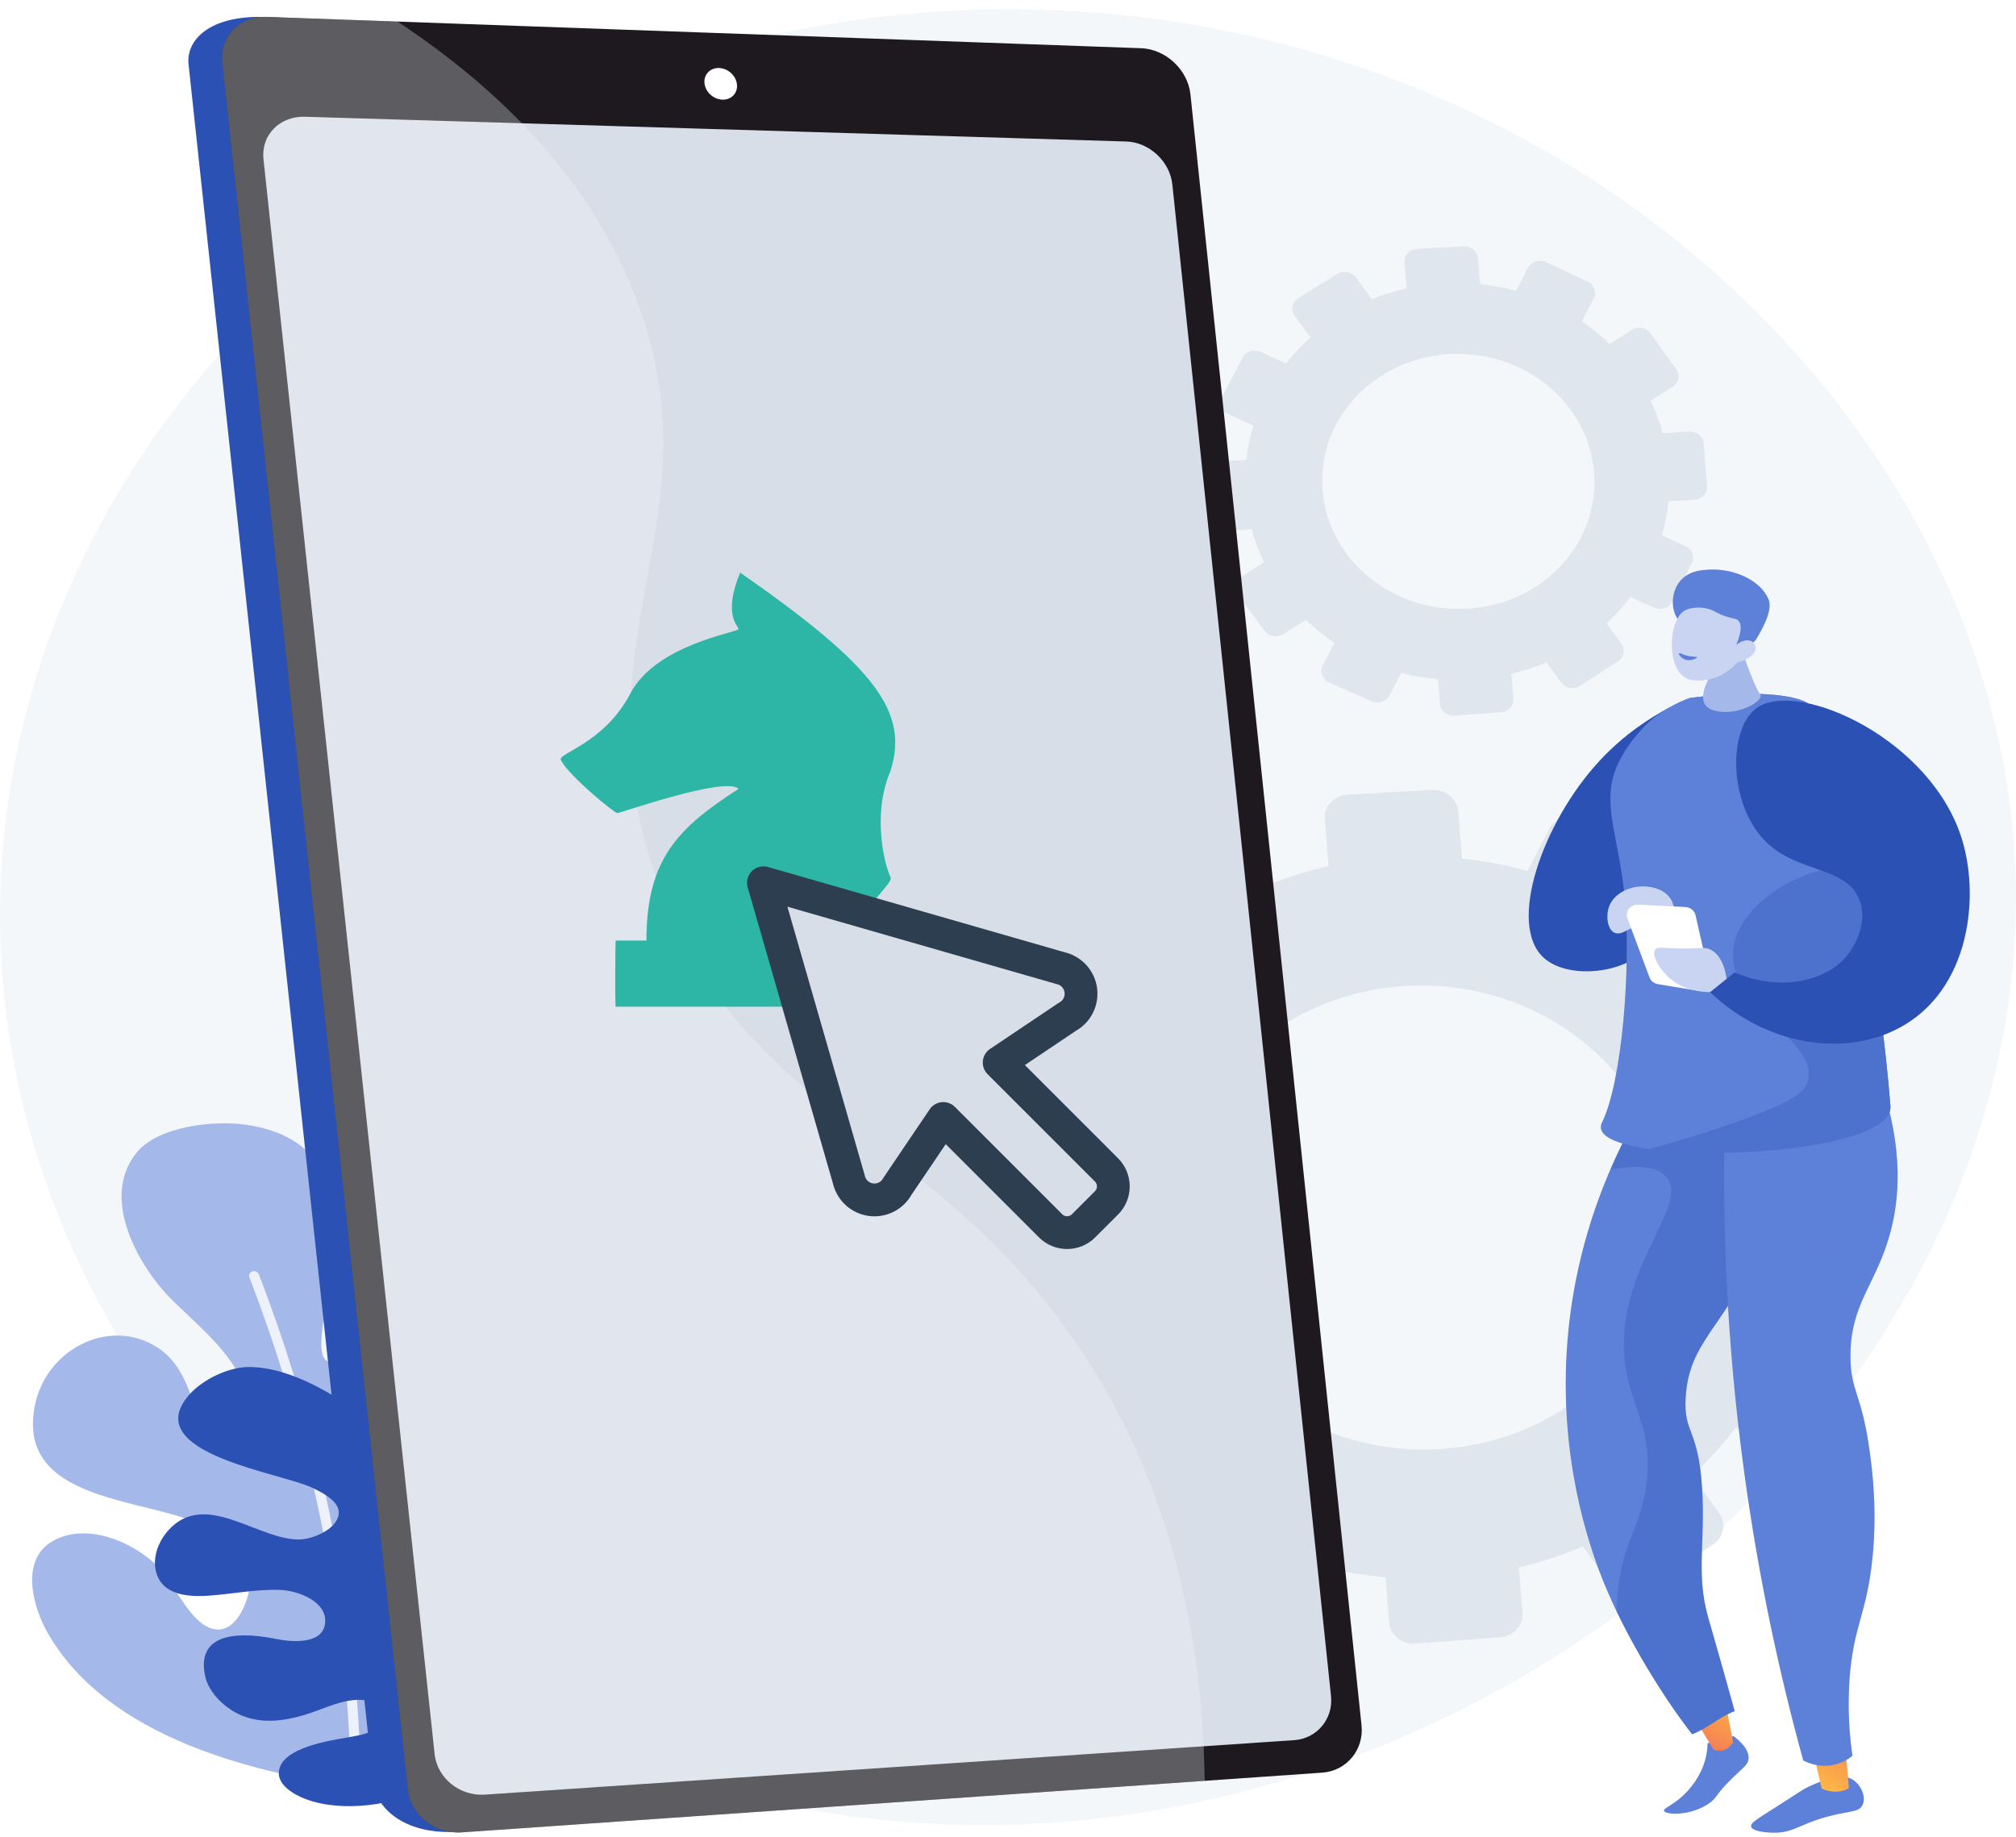 <?xml version="1.0" encoding="UTF-8" standalone="no"?><svg width="169" height="154" viewBox="0 0 169 154" fill="none" xmlns="http://www.w3.org/2000/svg">
<path d="M70.535 152.144C28.61 146.131 -5.461 108.593 0.729 66.871C6.01 31.288 38.953 3.597 78.457 0.982C81.317 0.792 84.211 0.733 87.131 0.814C109.169 1.417 128.75 9.764 143.232 22.396C157.646 34.968 167.01 51.782 168.716 69.423C173.256 116.357 122.68 159.622 70.535 152.144Z" fill="#F4F7FA"/>
<path d="M31.189 149.986C21.385 148.794 8.955 145.659 3.962 136.821C2.774 134.719 1.583 130.635 4.58 129.096C7.32 127.691 10.864 129.176 12.901 131.005C14.398 132.35 15.567 135.353 17.249 136.302C19.712 137.692 21.038 133.9 20.986 132.335C20.87 128.837 16.326 127.404 13.306 126.645C8.292 125.384 2.456 124.303 2.77 118.953C3.084 113.603 8.592 110.394 12.829 112.735C16.321 114.663 15.829 118.779 18.215 121.249C20.334 123.443 21.072 119.882 20.93 118.136C20.623 114.344 17.101 111.6 14.511 109.059C11.581 106.186 8.345 100.405 11.467 96.606C13.264 94.42 17.829 93.907 20.526 94.276C33.732 96.082 24.975 112.266 27.376 114.071C29.777 115.877 32.049 112.716 32.043 107.91C32.037 103.104 32.814 99.559 38.11 101.098C43.406 102.636 44.414 115.189 38.367 120.014C32.319 124.838 38.746 130.102 40.37 126.644C41.542 124.148 42.573 117.61 45.96 116.893C51.604 115.7 51.521 126.615 49.896 129.155C47.619 132.716 42.47 133.489 39.595 136.562C38.759 137.454 36.873 139.664 37.606 140.969C38.628 142.788 41.479 140.842 42.526 139.999C44.881 138.103 48.139 131.66 51.457 135.939C55.552 141.222 48.703 149.054 31.189 149.986Z" fill="#A4B8EA"/>
<g opacity="0.8">
<path d="M29.777 149.199C30.008 149.199 30.196 148.95 30.201 148.731C30.204 148.541 30.477 129.472 21.701 106.837C21.62 106.629 21.376 106.503 21.157 106.58C20.937 106.656 20.825 106.877 20.905 107.085C29.628 129.581 29.357 148.532 29.354 148.721C29.349 148.942 29.535 149.199 29.769 149.199C29.772 149.199 29.775 149.199 29.777 149.199Z" fill="white"/>
</g>
<path d="M23.389 148.418C23.717 146.467 27.658 145.91 29.246 145.627C30.167 145.462 31.477 145.292 31.95 144.391C32.447 143.445 31.692 142.714 30.723 142.546C28.988 142.246 27.122 143.289 25.511 143.764C23.779 144.274 21.983 144.514 20.266 143.81C18.897 143.248 17.495 141.915 17.197 140.51C16.372 136.625 20.483 136.848 23.162 137.394C24.462 137.659 27.018 137.859 27.247 136.119C27.491 134.268 25.004 133.335 23.468 133.28C21.46 133.207 19.487 133.626 17.496 133.762C15.7 133.886 13.574 133.7 13.076 131.744C12.691 130.232 13.59 128.494 14.888 127.597C17.889 125.524 21.842 129.06 25.046 129.052C26.178 129.05 28.047 128.263 28.36 127.111C28.678 125.938 27.069 125.148 26.187 124.72C23.572 123.452 11.562 121.829 15.864 116.918C16.947 115.682 19.039 114.643 20.728 114.599C23.913 114.516 27.493 116.564 29.947 118.33C33.808 121.109 37.185 124.933 39.378 129.03C44.225 138.084 41.877 144.156 41.877 144.156C40.472 146.35 38.298 148.632 35.903 149.868C33.087 151.321 28.727 151.96 25.666 150.83C24.675 150.464 23.185 149.627 23.389 148.418Z" fill="#2A51B3"/>
<path opacity="0.7" d="M154.483 94.457L150.414 94.717C149.947 92.998 149.334 91.337 148.573 89.753L151.948 87.608C152.869 87.023 153.106 85.838 152.477 84.962L148.54 79.476C147.909 78.598 146.65 78.359 145.726 78.943L142.305 81.105C141.006 79.844 139.594 78.688 138.085 77.653L139.888 74.145C140.375 73.2 139.949 72.051 138.937 71.579L132.598 68.626C131.583 68.152 130.363 68.536 129.874 69.484L128.057 73.003C126.281 72.513 124.442 72.17 122.561 71.972L122.245 68.026C122.16 66.966 121.175 66.159 120.044 66.222L112.959 66.618C111.823 66.681 110.971 67.594 111.057 68.656L111.374 72.614C109.529 73.027 107.746 73.581 106.045 74.274L103.656 70.974C103.011 70.085 101.722 69.84 100.775 70.429L94.845 74.117C93.895 74.708 93.649 75.91 94.297 76.801L96.695 80.101C95.333 81.32 94.089 82.649 92.974 84.071L89.137 82.316C88.098 81.841 86.849 82.234 86.348 83.195L83.209 89.209C82.706 90.172 83.144 91.337 84.185 91.81L87.994 93.541C87.474 95.232 87.118 96.982 86.921 98.773L82.704 99.043C81.55 99.116 80.683 100.045 80.769 101.117L81.306 107.819C81.392 108.89 82.398 109.697 83.552 109.62L87.734 109.341C88.206 111.099 88.833 112.794 89.611 114.41L86.17 116.584C85.215 117.188 84.968 118.397 85.619 119.285L89.684 124.829C90.333 125.715 91.632 125.942 92.584 125.337L95.998 123.167C97.338 124.452 98.796 125.622 100.354 126.668L98.57 130.125C98.071 131.091 98.506 132.248 99.54 132.709L105.996 135.589C107.027 136.049 108.264 135.639 108.76 134.675L110.521 131.251C112.343 131.729 114.226 132.051 116.15 132.223L116.453 136.008C116.539 137.07 117.527 137.863 118.661 137.778L125.736 137.25C126.865 137.165 127.711 136.238 127.626 135.179L127.323 131.405C129.184 130.957 130.979 130.368 132.684 129.637L134.943 132.745C135.578 133.619 136.846 133.841 137.776 133.241L143.578 129.494C144.504 128.896 144.742 127.704 144.11 126.832L141.845 123.704C143.187 122.465 144.411 121.119 145.501 119.68L149.122 121.326C150.129 121.784 151.338 121.384 151.822 120.433L154.843 114.493C155.326 113.544 154.903 112.403 153.898 111.943L150.271 110.283C150.765 108.608 151.101 106.876 151.279 105.105L155.315 104.836C156.425 104.762 157.257 103.85 157.173 102.8L156.646 96.231C156.562 95.18 155.594 94.386 154.483 94.457ZM117.806 82.653C129.209 81.967 139.095 90.053 139.949 100.709C140.803 111.365 132.309 120.65 120.915 121.453C109.452 122.26 99.408 114.185 98.545 103.412C97.682 92.639 106.333 83.343 117.806 82.653Z" fill="#D8DEE8"/>
<path opacity="0.7" d="M141.624 36.176L139.387 36.319C139.131 35.374 138.793 34.461 138.375 33.59L140.231 32.411C140.737 32.089 140.867 31.438 140.521 30.956L138.357 27.94C138.01 27.457 137.318 27.326 136.81 27.647L134.929 28.835C134.215 28.142 133.439 27.507 132.609 26.938L133.601 25.009C133.868 24.489 133.634 23.858 133.078 23.599L129.593 21.975C129.034 21.714 128.364 21.925 128.095 22.447L127.096 24.381C126.119 24.112 125.109 23.923 124.074 23.814L123.901 21.645C123.854 21.063 123.312 20.619 122.691 20.653L118.795 20.871C118.171 20.906 117.703 21.407 117.75 21.992L117.924 24.168C116.91 24.395 115.929 24.699 114.995 25.08L113.681 23.266C113.327 22.777 112.618 22.642 112.097 22.966L108.837 24.994C108.315 25.318 108.18 25.979 108.536 26.469L109.854 28.284C109.105 28.953 108.421 29.684 107.808 30.466L105.699 29.501C105.128 29.24 104.441 29.456 104.166 29.984L102.44 33.291C102.163 33.82 102.404 34.461 102.977 34.721L105.07 35.673C104.785 36.602 104.589 37.564 104.481 38.549L102.162 38.697C101.528 38.737 101.051 39.248 101.098 39.837L101.394 43.522C101.441 44.111 101.994 44.554 102.628 44.512L104.928 44.359C105.187 45.325 105.532 46.257 105.96 47.145L104.068 48.341C103.543 48.673 103.407 49.338 103.765 49.826L106 52.874C106.357 53.361 107.071 53.485 107.594 53.153L109.471 51.96C110.207 52.666 111.009 53.31 111.866 53.885L110.885 55.785C110.611 56.316 110.85 56.952 111.418 57.206L114.968 58.789C115.534 59.042 116.214 58.817 116.487 58.287L117.455 56.404C118.457 56.667 119.492 56.844 120.55 56.938L120.717 59.019C120.764 59.603 121.307 60.039 121.93 59.993L125.82 59.702C126.441 59.656 126.905 59.146 126.859 58.564L126.693 56.489C127.716 56.243 128.702 55.919 129.64 55.517L130.882 57.226C131.231 57.706 131.928 57.828 132.439 57.498L135.629 55.439C136.138 55.11 136.269 54.455 135.922 53.975L134.676 52.255C135.414 51.574 136.087 50.834 136.686 50.043L138.677 50.948C139.231 51.2 139.895 50.98 140.161 50.457L141.822 47.191C142.088 46.67 141.855 46.042 141.303 45.789L139.308 44.877C139.58 43.956 139.765 43.004 139.863 42.03L142.082 41.882C142.692 41.841 143.149 41.34 143.103 40.763L142.814 37.151C142.767 36.574 142.235 36.137 141.624 36.176ZM121.46 29.687C127.729 29.31 133.165 33.755 133.634 39.613C134.103 45.471 129.433 50.576 123.169 51.017C116.867 51.461 111.346 47.022 110.871 41.099C110.396 35.176 115.153 30.066 121.46 29.687Z" fill="#D8DEE8"/>
<path d="M145.327 145.536C146.55 146.472 146.619 147.137 146.58 147.461C146.516 147.983 146.1 148.186 145.105 149.172C143.759 150.507 143.965 150.685 143.279 151.168C141.766 152.232 139.626 152.162 139.497 151.8C139.406 151.545 140.374 151.338 141.475 150.13C142.492 149.016 142.836 147.911 142.928 147.587C143.095 146.998 143.138 146.488 143.146 146.136L145.327 145.536Z" fill="#5D80D9"/>
<path d="M141.231 142.684L143.64 146.658C144.22 146.901 144.774 146.778 145.289 146.069L144.349 141.238L141.231 142.684Z" fill="url(#paint0_linear_2202_3342)"/>
<path d="M138.312 91.713C135.966 95.463 132.161 102.702 131.391 112.49C130.631 122.152 133.204 129.515 134.282 132.261C136.302 137.406 139.815 142.808 141.855 145.383C143.231 144.838 144.041 143.983 145.418 143.438C145.211 142.729 144.573 140.387 144.171 138.992C143.86 137.912 143.286 135.912 143.168 135.485C142.18 131.907 142.96 129.222 142.688 124.796C142.371 119.635 141.122 120.235 141.31 117.136C141.591 112.51 144.359 111.43 147.537 104.732C149.713 100.148 151.997 95.334 149.897 92.701C147.254 89.388 139.21 91.471 138.312 91.713Z" fill="#5D80D9"/>
<path d="M155.289 149.171C156.023 149.612 156.466 150.663 156.132 151.324C155.803 151.974 154.966 151.768 152.931 152.36C150.753 152.994 150.322 153.635 148.716 153.634C148.067 153.633 146.89 153.527 146.792 153.114C146.723 152.824 147.223 152.534 148.867 151.488C151.201 150.003 151.177 149.962 151.698 149.734C153.007 149.162 154.321 148.587 155.289 149.171Z" fill="#5D80D9"/>
<path d="M151.805 146.023L152.699 149.891C152.824 150.065 154.097 150.478 154.989 149.891L154.66 146.023H151.805Z" fill="url(#paint1_linear_2202_3342)"/>
<path opacity="0.3" d="M149.897 92.701C147.254 89.388 139.21 91.471 138.312 91.713C137.348 93.254 136.139 95.393 134.994 98.047C137.845 97.516 139.082 97.998 139.659 98.638C141.897 101.123 134.889 106.611 136.33 114.937C136.894 118.194 138.365 119.659 138.096 123.637C137.895 126.597 136.925 128.095 136.253 130.262C135.851 131.562 135.539 133.161 135.524 135.093C137.539 139.288 140.188 143.279 141.855 145.383C143.231 144.838 144.041 143.983 145.418 143.438C145.211 142.729 144.573 140.387 144.171 138.992C143.86 137.912 143.286 135.912 143.168 135.485C142.18 131.907 142.96 129.222 142.688 124.796C142.371 119.635 141.122 120.235 141.31 117.136C141.591 112.51 144.359 111.43 147.537 104.732C149.713 100.148 151.997 95.334 149.897 92.701Z" fill="#2A51B3"/>
<path d="M144.595 93.746C144.368 102.377 144.711 112.377 146.211 123.401C147.432 132.375 149.207 140.472 151.163 147.575C151.434 147.72 152.382 148.185 153.597 147.968C154.458 147.813 155.033 147.391 155.289 147.177C155.076 145.726 154.86 143.53 155.037 140.877C155.341 136.316 156.475 135.386 156.962 130.666C157.389 126.527 156.939 123.146 156.721 121.578C156.05 116.752 155.139 116.653 155.121 113.763C155.093 109.312 157.242 107.718 158.423 103.478C159.211 100.65 159.629 96.427 157.647 90.636C153.296 91.672 148.946 92.709 144.595 93.746Z" fill="#5D80D9"/>
<path d="M139.945 59.309C138.347 60.159 136.127 61.566 134.059 63.81C129.288 68.984 126.337 77.498 129.404 80.284C131.49 82.179 136.438 81.605 138.142 79.356C139.396 77.701 138.494 75.669 138.061 72.781C137.595 69.674 137.612 65.168 139.945 59.309Z" fill="#2A51B3"/>
<path d="M158.472 92.718C156.705 70.665 151.073 61.638 151.565 58.959C150.856 58.476 148.055 57.709 141.71 58.5C141.168 58.688 139.721 59.241 138.286 60.483C138.286 60.483 137.953 60.771 137.497 61.277C141.954 62.074 146.495 64.478 148.129 67.883C150.96 74.394 145.702 81.672 148.129 87.417C149.404 90.437 151.445 93.113 153.88 95.615C156.665 94.957 158.573 93.989 158.472 92.718Z" fill="#5D80D9"/>
<path opacity="0.3" d="M157.647 90.636C156.374 90.939 155.1 91.243 153.826 91.546C154.492 93.719 155.132 96.981 154.363 100.684C153.301 105.797 150.556 106.919 150.153 111.53C149.789 115.678 151.857 116.524 152.847 122.056C153.862 127.726 152.326 130.393 152.005 135.135C151.785 138.38 152.142 142.626 154.227 147.793C154.742 147.6 155.102 147.334 155.289 147.177C155.076 145.726 154.86 143.53 155.037 140.877C155.341 136.316 156.475 135.386 156.962 130.666C157.389 126.527 156.939 123.146 156.721 121.578C156.05 116.752 155.139 116.653 155.121 113.763C155.093 109.312 157.242 107.718 158.423 103.478C159.211 100.65 159.629 96.427 157.647 90.636Z" fill="#5D80D9"/>
<path d="M138.286 60.483C138.286 60.483 136.598 61.938 135.614 64.075C134.131 67.295 135.728 70.059 136.207 75.318C136.732 81.086 135.989 90.695 134.275 94.137C134.246 94.197 134.171 94.368 134.202 94.585C134.665 97.912 158.827 97.158 158.472 92.718C156.705 70.665 151.073 61.638 151.565 58.959C150.856 58.476 148.055 57.709 141.71 58.5C141.168 58.688 139.721 59.242 138.286 60.483Z" fill="#5D80D9"/>
<path d="M145.469 52.962C145.469 52.962 147.029 57.6 147.534 58.158C148.039 58.716 145.506 60.175 143.564 59.517C141.78 58.913 143.565 56.339 143.565 56.339L145.469 52.962Z" fill="#A4B8EA"/>
<path d="M140.626 51.879C140.014 50.965 140.1 49.458 140.97 48.567C141.719 47.801 142.798 47.766 143.443 47.745C145.315 47.683 147.592 48.595 148.268 50.273C148.668 51.267 147.456 53.178 147.262 53.523C147.043 53.913 146.696 54.026 146.36 54.309C145.894 54.7 145.163 55.323 143.969 56.367C143.912 56.028 143.817 55.606 143.649 55.143C143.584 54.965 143.322 54.27 142.888 53.676C142.016 52.486 141.206 52.745 140.626 51.879Z" fill="#5D80D9"/>
<path d="M145.617 55.538C145.617 55.538 144.236 57.339 141.822 57.004C139.661 56.704 139.736 52.066 141.207 51.192C141.698 50.901 142.636 50.836 143.373 51.094C143.809 51.246 143.945 51.433 144.661 51.668C145.322 51.886 145.518 51.829 145.708 52.007C145.946 52.23 146.09 52.742 145.55 54.058C145.998 53.692 146.508 53.578 146.848 53.762C146.902 53.792 147.043 53.899 147.114 54.051C147.373 54.602 146.808 55.236 145.617 55.538Z" fill="#C8D4F2"/>
<path d="M140.919 54.774C140.919 54.774 141.368 55.042 142.183 55.061C142.223 55.062 142.265 55.076 142.268 55.096C142.281 55.17 141.733 55.457 141.264 55.293C140.932 55.176 140.693 54.851 140.745 54.777C140.767 54.745 140.844 54.756 140.919 54.774Z" fill="#5D80D9"/>
<path opacity="0.3" d="M151.659 73.246C149.022 74.122 145.523 76.586 145.288 79.742C144.928 84.59 152.552 87.25 151.536 90.647C151.259 91.573 150.383 92.409 144.676 94.36C142.366 95.149 140.221 95.793 138.273 96.325C145.257 97.3 158.738 96.042 158.472 92.717C157.795 84.275 156.553 77.748 155.304 72.749C154.038 72.702 152.808 72.863 151.659 73.246Z" fill="#2A51B3"/>
<path d="M143.357 83.165C147.646 87.289 153.769 88.588 158.477 86.525C165.015 83.66 166.026 75.537 164.501 70.454C161.956 61.967 150.865 57.018 147.371 59.279C144.845 60.914 144.869 67.24 147.88 70.406C150.587 73.252 154.745 72.533 155.875 75.433C156.722 77.605 155.086 79.793 154.945 79.975C153.125 82.335 149.158 83.136 145.406 81.515C144.723 82.065 144.04 82.615 143.357 83.165Z" fill="#2A51B3"/>
<path d="M134.865 76.059C135.214 74.996 136.349 74.452 137.242 74.334C138.115 74.219 139.555 74.407 140.129 75.489C140.665 76.5 140.243 77.916 139.011 78.683C138.837 78.276 138.526 77.739 137.979 77.577C136.972 77.278 136.099 78.52 135.355 78.196C134.762 77.937 134.609 76.838 134.865 76.059Z" fill="#C8D4F2"/>
<path d="M138.984 82.499L142.284 83.043C142.924 83.148 143.473 82.607 143.336 82.006L142.135 76.718C142.048 76.336 141.702 76.056 141.289 76.035L137.338 75.835C136.685 75.802 136.207 76.407 136.426 76.99L138.278 81.935C138.388 82.23 138.658 82.445 138.984 82.499Z" fill="white"/>
<path d="M144.744 82.048C144.473 80.207 143.654 79.725 143.357 79.588C142.86 79.358 142.614 79.537 140.878 79.511C139.327 79.487 138.959 79.337 138.763 79.588C138.392 80.064 139.155 81.315 140.021 82.048C141.234 83.076 142.738 83.164 143.357 83.165L144.744 82.048Z" fill="#C8D4F2"/>
<path d="M96.631 8.083L110.913 144.113C111.126 146.138 109.653 147.909 107.635 148.049L38.046 153.569C33.804 153.71 31.514 151.546 31.284 149.402L15.809 5.414C15.577 3.251 17.696 1.336 21.982 1.419L92.519 4.235C94.568 4.308 96.416 6.04 96.631 8.083Z" fill="#2A51B3"/>
<path d="M99.795 7.91L114.137 144.641C114.351 146.677 112.872 148.457 110.846 148.598L38.699 153.606C36.447 153.763 34.41 152.128 34.178 149.973L18.634 5.222C18.401 3.047 20.087 1.335 22.376 1.417L95.666 4.042C97.724 4.116 99.579 5.856 99.795 7.91Z" fill="#1D191F"/>
<path d="M98.276 15.454L111.578 142.184C111.778 144.086 110.394 145.747 108.497 145.874L40.639 150.442C38.544 150.583 36.65 149.057 36.435 147.05L22.088 13.35C21.871 11.326 23.437 9.723 25.563 9.787L94.416 11.862C96.34 11.92 98.075 13.537 98.276 15.454Z" fill="#D8DEE8"/>
<path d="M61.778 7.073C61.856 7.804 61.311 8.378 60.56 8.354C59.808 8.33 59.135 7.716 59.057 6.984C58.979 6.251 59.526 5.677 60.278 5.702C61.029 5.728 61.701 6.341 61.778 7.073Z" fill="white"/>
<g opacity="0.3">
<path d="M55.099 73.814C47.928 53.751 60.409 43.644 53.341 25.061C49.496 14.95 41.798 7.418 33.33 1.809L22.376 1.417C20.087 1.335 18.401 3.047 18.634 5.221L34.178 149.973C34.409 152.128 36.447 153.762 38.699 153.606L100.987 149.282C100.792 134.168 96.737 123.411 92.228 115.764C79.836 94.752 62.523 94.589 55.099 73.814Z" fill="#F4F7FA"/>
</g>
<g filter="url(#filter0_d_2202_3342)">
<path d="M75.998 74.845C76.073 74.845 76.066 80.392 75.998 80.392H51.616C51.548 80.392 51.58 74.845 51.616 74.845H54.19C54.19 67.946 56.899 65.375 61.911 62.128C60.827 61.046 52.023 64.158 51.752 64.158C51.481 64.158 47.553 60.911 47.011 59.693C46.766 59.142 50.673 58.293 52.836 54.147C54.998 50 61.911 49.006 61.911 48.735C61.911 48.465 60.571 47.574 62.046 44C73.467 51.944 76.209 55.724 74.643 60.64C72.998 64.5 74.289 68.881 74.643 69.5C74.998 70.119 71.902 72.056 72.612 74.034V74.845H75.998Z" fill="#2DB5A5"/>
</g>
<g clip-path="url(#clip0_2202_3342)">
<g filter="url(#filter1_d_2202_3342)">
<path d="M71.157 94.865C71.255 95.303 71.484 95.701 71.814 96.005C72.144 96.309 72.559 96.505 73.004 96.567C73.448 96.628 73.901 96.552 74.301 96.349C74.701 96.146 75.029 95.825 75.242 95.43L79.074 89.76L88.07 98.756C88.251 98.938 88.467 99.082 88.704 99.18C88.942 99.278 89.196 99.329 89.453 99.329C89.71 99.329 89.964 99.278 90.202 99.18C90.439 99.082 90.655 98.938 90.836 98.756L92.756 96.836C92.938 96.655 93.082 96.439 93.18 96.202C93.278 95.964 93.329 95.71 93.329 95.453C93.329 95.196 93.278 94.942 93.18 94.704C93.082 94.467 92.938 94.251 92.756 94.07L83.76 85.074L89.467 81.242C89.862 81.029 90.183 80.701 90.386 80.3C90.589 79.9 90.664 79.447 90.603 79.003C90.541 78.558 90.345 78.143 90.041 77.813C89.736 77.484 89.338 77.255 88.9 77.157L64 70L71.157 94.865Z" fill="#D8DEE8"/>
<path d="M71.157 94.865C71.255 95.303 71.484 95.701 71.814 96.005C72.144 96.309 72.559 96.505 73.004 96.567C73.448 96.628 73.901 96.552 74.301 96.349C74.701 96.146 75.029 95.825 75.242 95.43L79.074 89.76L88.07 98.756C88.251 98.938 88.467 99.082 88.704 99.18C88.942 99.278 89.196 99.329 89.453 99.329C89.71 99.329 89.964 99.278 90.202 99.18C90.439 99.082 90.655 98.938 90.836 98.756L92.756 96.836C92.938 96.655 93.082 96.439 93.18 96.202C93.278 95.964 93.329 95.71 93.329 95.453C93.329 95.196 93.278 94.942 93.18 94.704C93.082 94.467 92.938 94.251 92.756 94.07L83.76 85.074L89.467 81.242C89.862 81.029 90.183 80.701 90.386 80.3C90.589 79.9 90.664 79.447 90.603 79.003C90.541 78.558 90.345 78.143 90.041 77.813C89.736 77.484 89.338 77.255 88.9 77.157L64 70L71.157 94.865Z" stroke="#2C3E50" stroke-width="2.75" stroke-linecap="round" stroke-linejoin="round"/>
</g>
</g>
<defs>
<filter id="filter0_d_2202_3342" x="43" y="44" width="37.052" height="44.392" filterUnits="userSpaceOnUse" color-interpolation-filters="sRGB">
<feFlood flood-opacity="0" result="BackgroundImageFix"/>
<feColorMatrix in="SourceAlpha" type="matrix" values="0 0 0 0 0 0 0 0 0 0 0 0 0 0 0 0 0 0 127 0" result="hardAlpha"/>
<feOffset dy="4"/>
<feGaussianBlur stdDeviation="2"/>
<feComposite in2="hardAlpha" operator="out"/>
<feColorMatrix type="matrix" values="0 0 0 0 0 0 0 0 0 0 0 0 0 0 0 0 0 0 0.18 0"/>
<feBlend mode="normal" in2="BackgroundImageFix" result="effect1_dropShadow_2202_3342"/>
<feBlend mode="normal" in="SourceGraphic" in2="effect1_dropShadow_2202_3342" result="shape"/>
</filter>
<filter id="filter1_d_2202_3342" x="58.625" y="68.625" width="40.079" height="40.079" filterUnits="userSpaceOnUse" color-interpolation-filters="sRGB">
<feFlood flood-opacity="0" result="BackgroundImageFix"/>
<feColorMatrix in="SourceAlpha" type="matrix" values="0 0 0 0 0 0 0 0 0 0 0 0 0 0 0 0 0 0 127 0" result="hardAlpha"/>
<feOffset dy="4"/>
<feGaussianBlur stdDeviation="2"/>
<feComposite in2="hardAlpha" operator="out"/>
<feColorMatrix type="matrix" values="0 0 0 0 0 0 0 0 0 0 0 0 0 0 0 0 0 0 0.16 0"/>
<feBlend mode="normal" in2="BackgroundImageFix" result="effect1_dropShadow_2202_3342"/>
<feBlend mode="normal" in="SourceGraphic" in2="effect1_dropShadow_2202_3342" result="shape"/>
</filter>
<linearGradient id="paint0_linear_2202_3342" x1="145.362" y1="141.106" x2="141.909" y2="147.096" gradientUnits="userSpaceOnUse">
<stop stop-color="#FFC444"/>
<stop offset="0.996" stop-color="#F36F56"/>
</linearGradient>
<linearGradient id="paint1_linear_2202_3342" x1="151.934" y1="150.825" x2="155.268" y2="143.538" gradientUnits="userSpaceOnUse">
<stop stop-color="#FFC444"/>
<stop offset="0.996" stop-color="#F36F56"/>
</linearGradient>
<clipPath id="clip0_2202_3342">
<rect width="44" height="44" fill="white" transform="translate(57 66)"/>
</clipPath>
</defs>
</svg>
